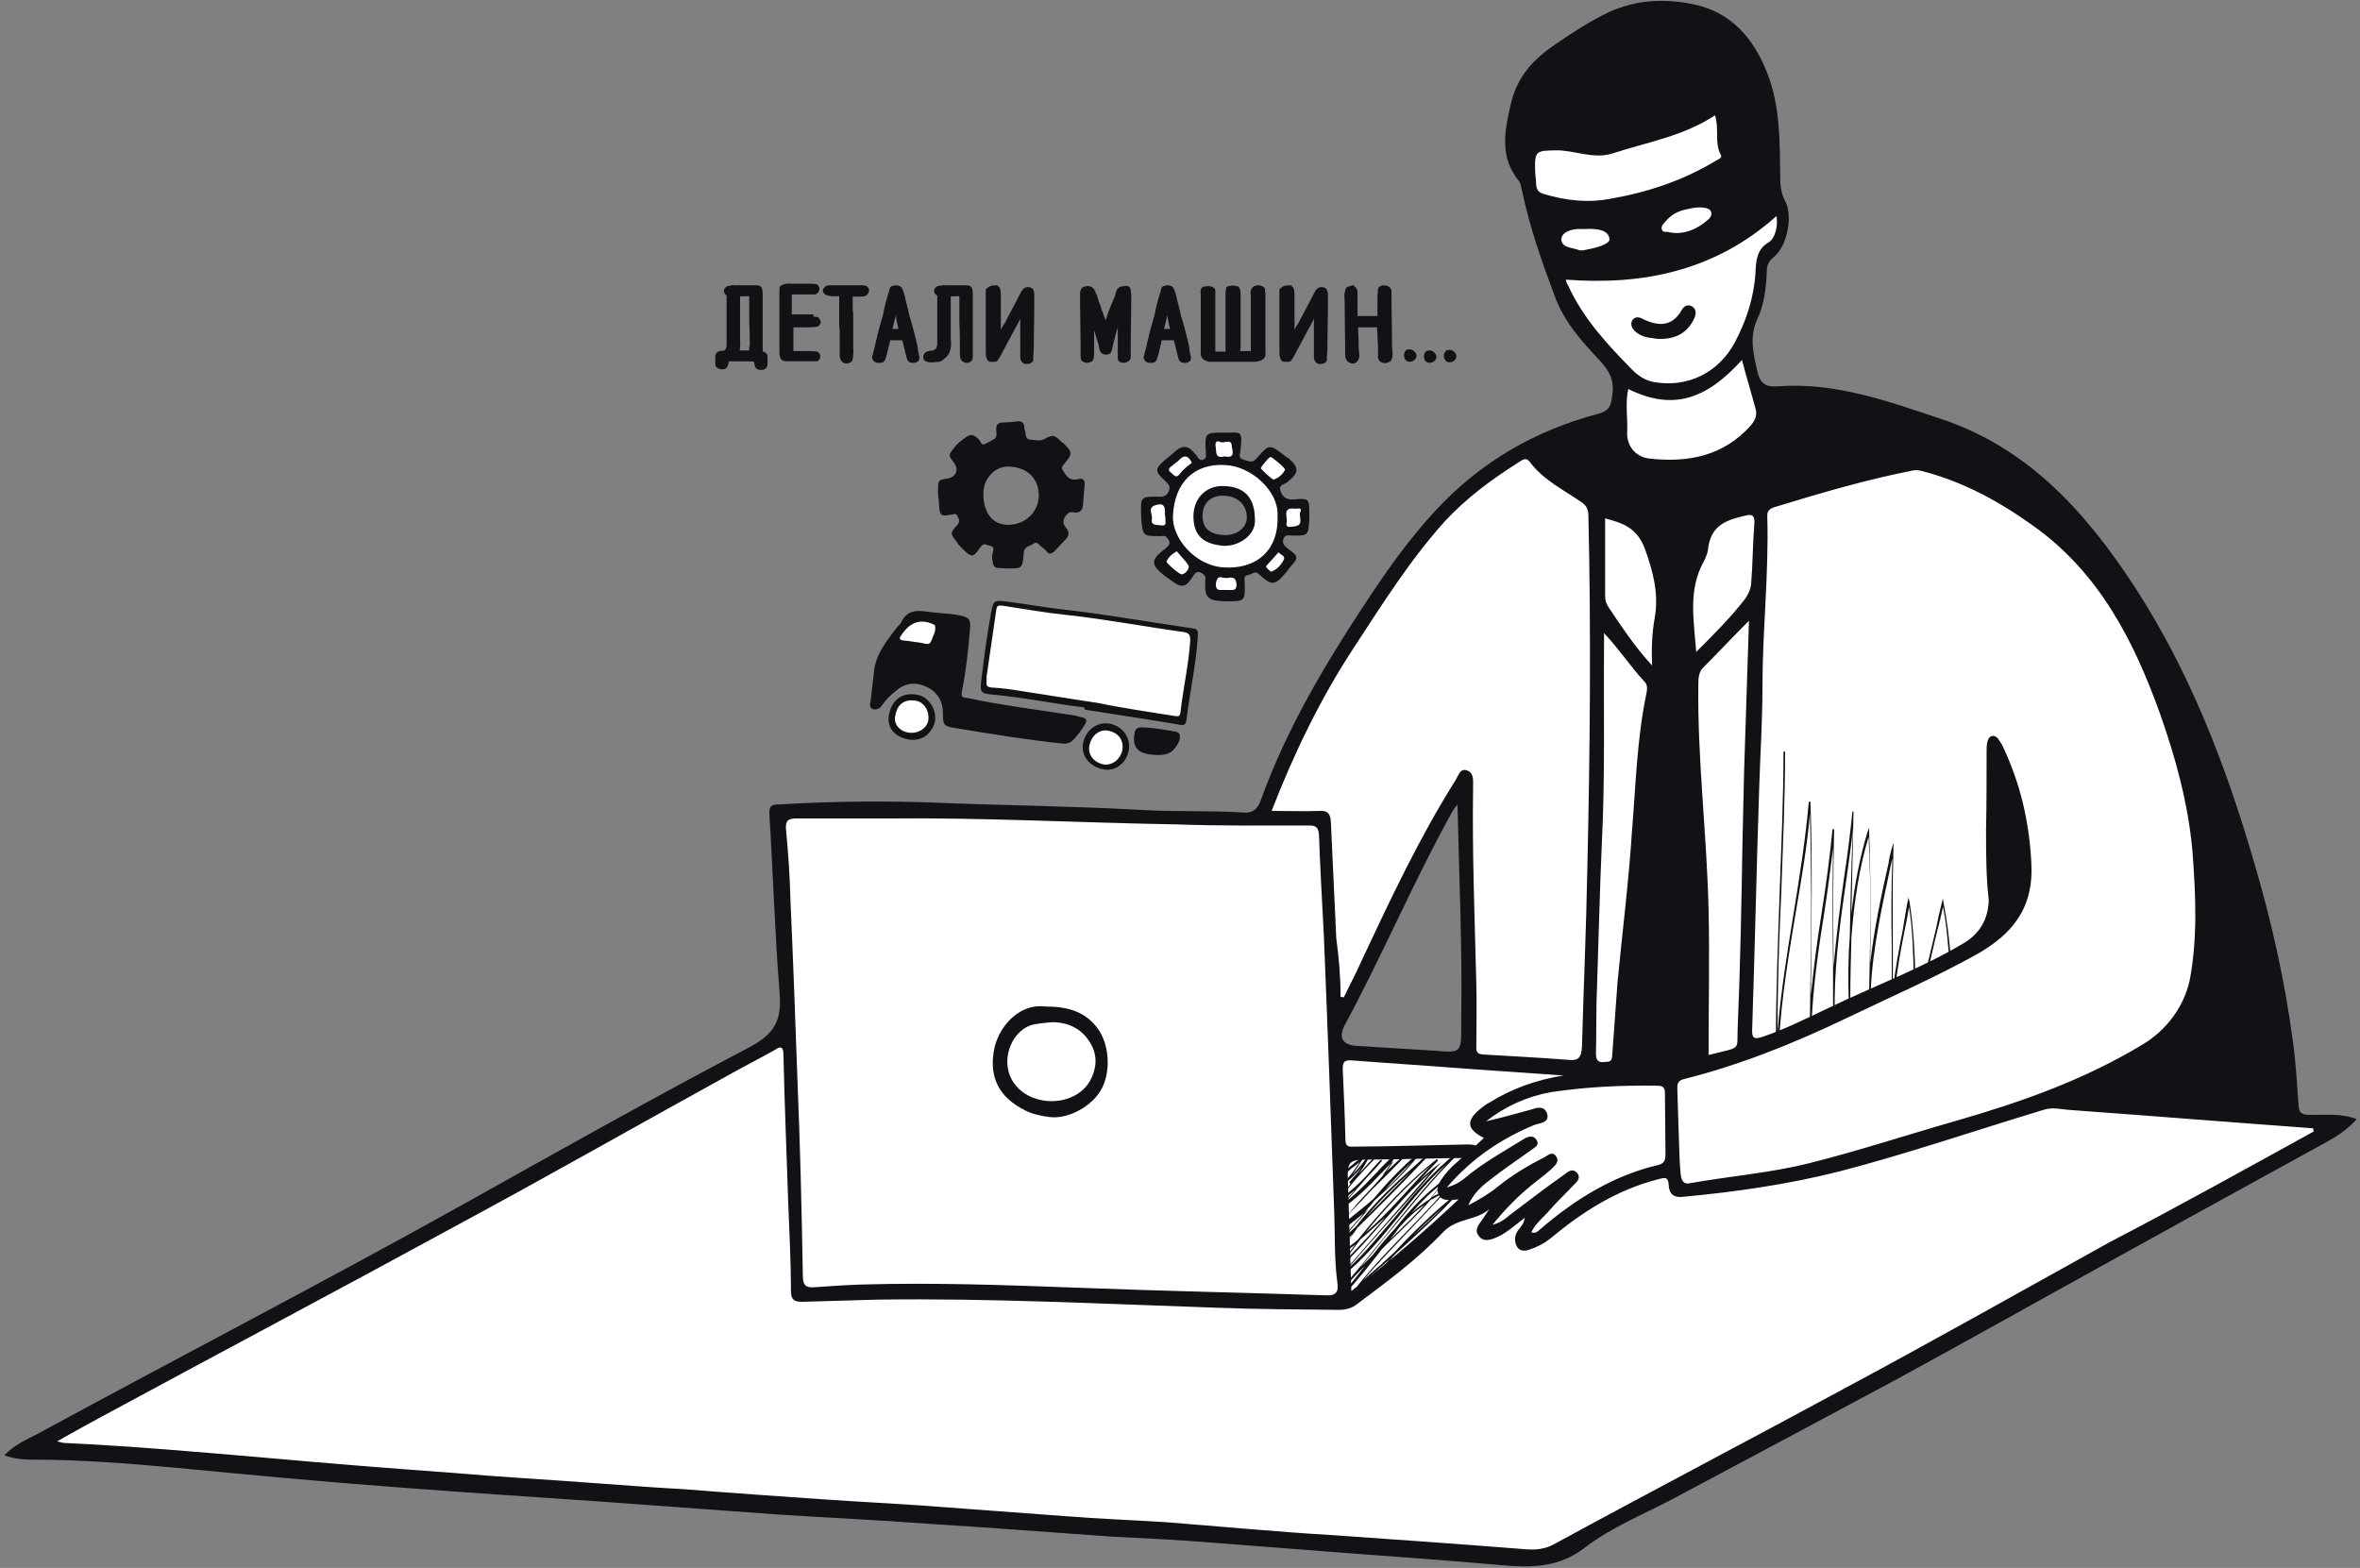 <svg height="291" viewBox="0 0 438 291" width="438" xmlns="http://www.w3.org/2000/svg"><rect x="0" y="0" width="438" height="291" fill="#808080" stroke="none"/><g fill="none"><g transform="translate(211 80)"><path d="m26.9 13.5-1.5-2.9 2.4-2.1 1.1-1.5-4.1-3.1-1.9 2.1-1.9.6-2.4-1-.1-4.4-1.7-.2h-2.9l.1 4.3-2 .9-1.1-1-2-1.3-1.3.9-2.9 2.4 2.4 2.3-.1 1.3-1 2-1.2.2-2.8.5-.2.8.5 3.9 2.2.4 1.8.2 1.1 2.6-1.3 1-1.8 1.6 1.9 2.1 2.4 1.7 1.9-2.4 1.2-.2 2.3 1.3-.1 3.4 1.9.8 3.6-.4.1-3 .4-1.7 2.9-.3 2.7 1.9 1.2-1 2-2.6-2.5-1.8.6-3.1 3.3-.5.9-.1.4-4.2zm-8.6 6.2c-.9.3-1.8.3-2.7.1-.6-.1-1.2-.2-1.8-.5-.1 0-.2-.1-.3-.1-.7-.1-1.1-.6-1.4-1.3-.1-.2-.2-.4-.2-.6-.1-.2-.1-.4-.2-.6-.7-2.6.9-5.3 3.7-5.3h.7c.4 0 .8 0 1.2.1.7.1 1.3.3 1.8.7.1.1.1.1.2.2.3 0 .5.1.7.4.7.8.9 1.7.9 2.7v.1c.1 1.8-.6 3.6-2.6 4.1z" fill="#fff"/><g fill="#111116"><path d="m16 .3c3.3.1 3.7-.8 3.2 3.5-.1.6-.4 1.3.6 1.5.8.2 1.5.8 2.4-.2 2.4-2.8 2.4-2.7 5.4-.4.2.2.3.3.5.3 2.1 1.9 2 2.7-.2 4.5-.5.4-1.6.5-1.3 1.4.3 1.1.9 1.9 2.5 1.8 2.9-.3 2.9-.1 2.9 2.8v.8c-.2 3.2-.2 3.1-3.2 3.1-.5 0-1.3-.3-1.6.6s.2 1.3.8 1.8c2 1.5 2.1 1.6.4 3.5-.2.3-.4.5-.6.8-2.2 2.6-2.7 2.7-5.1.5-.8-.8-1.3 0-2 .1-.8.1-.8.6-.7 1.2v.2c.1 3.5.1 3.5-3.5 3.5-3.4-.1-4-.6-3.8-4 .1-.8-.3-1-.8-1.3-.6-.3-1-.1-1.3.4-.3.4-.6.8-.8 1.1-.8 1.2-1.8 1.1-2.9.3-.6-.4-1.1-.8-1.7-1.2-2.7-2.1-2.7-3 .1-5.1.9-.7 1-1.2.3-2-.4-.5-.8-.3-1.3-.3-3.2 0-3.2 0-3.5-3.3 0-.1 0-.1 0-.2-.1-3.8-.3-3.9 3.5-3.8.8 0 1.3-.3 1.6-1 .4-.9 0-1.3-.6-1.9-2.1-1.9-2-2.3.1-4.1.7-.5 1.3-1.1 1.9-1.6 1.1-.9 2.2-.9 3.1.2.3.3.7.7.9 1.1.3.5.8.6 1.2.3.5-.3.3-.8.3-1.1-.2-3.8-.2-3.8 3.2-3.8zm10.1 15.3c.2-4.4-4.8-9.1-9.8-9.3-5.7-.3-9.3 3.3-9.6 9.3-.3 4.2 4.1 9.4 9.4 9.7 5.8.4 10.3-2.9 10-9.7zm-1.3-10.8c-.3 0-1.8 1.9-1.8 2.1s2.2 2.2 2.4 2.1c.9-.3 1.6-.9 2.1-1.8.2-.2-2.4-2.4-2.7-2.4zm-17.4 17.5c-.8.5-1.5 1-1.9 1.9-.1.3 2.4 2.4 2.8 2.4.9-.1 1.5-1.3 1.3-1.6-.6-1-1.5-1.8-2.2-2.7zm-2.2-6.9c.1-1.7-.4-2.1-1.9-1.6-1.3.5-.4 1.6-.5 2.4-.3 1.4.9 1.2 1.7 1.3 1.2.2.7-.8.8-1.3 0-.1-.1-.5-.1-.8zm24.1-1c-2.4-.3-1.3 1.6-1.5 2.5-.3 1.3.9.8 1.4.8 1.9-.2.8-1.8 1.1-2.6.5-1.1-.5-.6-1-.7zm-12.7 15.1h.6c.7 0 1.3.1 1.3-1-.1-.9-.3-1.4-1.3-1.3-.4.1-.8.1-1.3 0-.8-.3-1 .2-1.2.8-.3 2 1 1.4 1.9 1.5zm-.3-24.8c2.2.5 1.3-1.4 1.3-2-.1-1.4-1.4-.3-2.2-.7-.6-.3-.9.1-.8.8.2 1-.2 2.4 1.7 1.9zm-6.1 1.2c-.7-1.5-1.5-1.5-2.5-.4-.3.3-.8.6-1.1.9-.4.3-1.1.7-.3 1.3.5.3.9 1.3 1.7.2.6-.8 1.4-1.4 2.2-2zm16.1 16.6c-.7.8-1.3 1.4-1.9 2.1-.2.3-.6.4-.3.8.3.3.7.7.8.7 1-.3 1.8-1.2 2.3-2.1s-.6-1-.9-1.5z"/><path d="m16.1 10.2c4 .1 5.9 2.3 5.8 6.6 0 2.4-2.8 4.6-5.8 4.5-3.4-.3-5.7-1.6-5.6-5.7.1-3.3 2.5-5.5 5.6-5.4zm.1 1.8c-2.4-.1-4 1.3-4 3.6-.1 2.4 1.3 3.6 4 3.7 2.3.1 4.1-1.3 4.2-3.1.1-2.4-1.6-4.1-4.2-4.2z"/></g></g><path d="m174.1 90.9c0-1.8 0-1.8 1.8-2.1 1.6-.3 2.1-1.7 1.1-3s-1-1.3 0-2.6c.6-.8 1.3-1.4 2.2-2 1-.7 1.5-.6 2.4.3.4.3.5 1.3 1.2.9.6-.3 1.2-.6 1.7-.9s.5-1 .4-1.5c-.1-1.2.3-1.6 1.4-1.6.9 0 1.6-.1 2.5-.2.8-.1 1.3.3 1.3 1.1 0 .1 0 .3.1.5.3.7-.1 1.8 1.2 1.8.8.1 1.6.3 2.4-.1 1.6-.9 1.9-.8 3.2.5.1.1.1.1.3.2 1.8 1.8 1.8 2 .2 3.9-.5.5-.5.9-.1 1.4.7 1.2 1.4 1.8 2.8 1.4.7-.2 1.2.2 1.1 1-.1 1.3-.2 2.6-.3 3.8-.1 1-.5 1.5-1.6 1.4-.5-.1-1.1-.1-1.5.5-.7.8-.7 1.5-.1 2.3.8.9.6 1.6-.2 2.4-.7.7-1.3 1.4-2 2.1-.5.4-.9.5-1.3 0-.3-.4-.7-.7-1.1-1s-.7-1-1.4-.5-1.8.5-1.8 1.8v.2c-.3 2.6-.3 2.6-2.9 2.6-.7 0-1.3-.1-2-.1-.8-.1-.8-.8-.9-1.3-.1-.6-.1-1.2.1-1.7.1-.5.2-.9-.5-1.1-.7-.1-1.2-.7-1.8.2-1.4 2-1.6 2.2-3.7 0-.3-.3-.5-.5-.7-.9-1.3-1.6-1.3-1.7.1-3.2.5-.6.3-1.1 0-1.6-.3-.7-.7-.3-1.1-.3-.1 0-.1 0-.1 0-1.8.4-2.1.2-2.2-1.6 0-1.1-.3-2.1-.2-3zm8.4.7c0 3.6 1.7 5.8 4.6 5.8 3.2 0 5.7-2.4 5.7-5.5-.1-3.4-2.3-5.1-5.4-5.3-2.7-.2-4.9 2.2-4.9 5z" fill="#111116"/><g fill="#111116" transform="translate(133 52)"><path d="m1.2.9c.8-.3 1.7.4 1.7 1.2-.1.8-1.1 1.3-1.8.9s-.7-1.7 0-2.1m3.8.2c.8-.3 1.7.4 1.7 1.2-.1.8-1.1 1.3-1.8.9s-.7-1.7 0-2.1m3.8-.1c.8-.3 1.7.4 1.7 1.2-.1.8-1.1 1.3-1.8.9s-.7-1.7 0-2.1" transform="translate(127 12)"/><path d="m7.6 14.8c-2.5 0-4.4 0-5.7 0 .2.2.1.5-.1 1.1 0 .1-.2.2-.3.3-.2.1-.4.1-.6.1-.4-.1-.7-.2-.8-.4-.1-.1-.1-.3-.1-.7v-.4s0-.2 0-.6c0-.2.1-.4.2-.6.2-.2.8-.3 1.9-.3 1.4 0 2 0 1.9 0h3.6zm-6.3-1.3c.3-.2.5-.4.6-.6 0-.1.1-.3.2-.6 0 0 0-.2 0-.4s0-.5 0-.8c0-.5 0-.8 0-1 0 0 0-.1 0-.2 0-.9 0-1.3 0-1.3v-.9c0-.3 0-.5 0-.5v-1.9c0-.5 0-1.3 0-2.4 0-.7 0-1.1.1-1.3s.3-.3.6-.4.7 0 1 .2c.2.1.3.3.3.5v.4.4 1.6 1.6 1.7.8 1.9.7c.1 1.2 0 2.1-.3 2.7h-2.5zm5.1-.9c0-.7 0-1 0-1 0-.4 0-1.8-.1-4.1 0-2.1 0-3.8 0-4.8-2.1.1-3.5.1-4.2-.1-.2 0-.3-.1-.4-.3-.1-.1-.1-.3-.1-.4.1-.3.3-.5.6-.6.2 0 .7-.1 1.7-.1h2.5.8c.3 0 .6 0 .7.1.3.1.4.6.4 1.4 0 1.1 0 1.6 0 1.5v3.9 3.2.6.7.5c0 .4 0 .7-.1.9s-.3.3-.6.4c-.4 0-.8-.1-1-.3s-.3-.6-.3-1.2v-.3zm-1.2.8h1.9c1.1 0 1.7.1 1.9.3.1.1.2.3.2.6 0 .5 0 .7 0 .6v.4c0 .3 0 .5-.1.7s-.4.4-.8.4c-.2 0-.4 0-.6-.1s-.3-.2-.3-.3c-.2-.6-.3-.9-.1-1.1-1.4 0-2.1-.5-2.1-1.5zm12.5-6.4c.6 0 1 .1 1 .1.1.1.2.2.3.4s.1.4 0 .5c-.1.2-.2.3-.4.4.1 0-.3 0-1.3.1-.3 0-.7 0-1.2 0s-.9 0-1.2 0c0 0-.1 0-.4 0s-.4 0-.5 0v4.9h3c1 0 1.5.1 1.6.1.1.1.2.2.3.3.1.2.1.3.1.4-.1.3-.2.6-.5.6 0 0-.3 0-1.1 0s-1.8 0-3.2 0c-1.1 0-1.7 0-1.8-.1-.3-.1-.5-.6-.5-1.3 0-.2 0-.5 0-.9s0-.7 0-.8v-9.6c0-.5 0-.7.1-.8.3-.3 1-.5 2-.4h3.3c.7 0 1.1.1 1.2.1.1.1.2.2.3.4s0 .4-.1.6-.3.4-.6.4c-.1 0-.2 0-.4 0s-.4 0-.6 0c-.4 0-.9 0-1.7 0-.7 0-1.3 0-1.7 0v2.1 2.1h4zm0 0c.6 0 1 .1 1 .1.1.1.2.2.3.4s.1.4 0 .5c-.1.2-.2.3-.4.4.1 0-.3 0-1.3.1-.3 0-.7 0-1.2 0s-.9 0-1.2 0c0 0-.1 0-.4 0s-.4 0-.5 0v4.9h3c1 0 1.5.1 1.6.1.1.1.2.2.3.3.1.2.1.3.1.4-.1.3-.2.6-.5.6 0 0-.3 0-1.1 0s-1.8 0-3.2 0c-1.1 0-1.7 0-1.8-.1-.3-.1-.5-.6-.5-1.3 0-.2 0-.5 0-.9s0-.7 0-.8v-9.6c0-.5 0-.7.1-.8.3-.3 1-.5 2-.4h3.3c.7 0 1.1.1 1.2.1.1.1.2.2.3.4s0 .4-.1.6-.3.4-.6.4c-.1 0-.2 0-.4 0s-.4 0-.6 0c-.4 0-.9 0-1.7 0-.7 0-1.3 0-1.7 0v2.1 2.1h4zm3.5-4.3c-.7-.1-1.1-.3-1.2-.6-.1-.2 0-.4.2-.6.1-.2.3-.2.6-.3h.4.5 4.6.8c.3 0 .6.1.7.2.2.2.3.4.2.7s-.3.5-.5.6-.6.1-1.2.1c-.9 0-1.3 0-1.3 0v.4 1.9.3.2c.1.3.1.7.1 1v.3.8.7 2 2c0 .3.1.7 0 1.3 0 .7-.1 1-.2 1.2 0 .1-.2.1-.3.2-.2.1-.3.1-.5.1-.6 0-.9-.4-1-1.1 0-.2 0-.5 0-.9s0-.7 0-.9c0-.3 0-1 0-1.9 0-.8 0-1.4-.1-1.9 0-.1 0-.3 0-.6 0-.2 0-.4 0-.6s0-.5 0-.9 0-.7 0-.9c0-.1 0-.2 0-.4s0-.3 0-.4c0-.2 0-.6 0-1s0-.8 0-1c-1.1 0-1.7.1-1.8 0zm0 0c-.7-.1-1.1-.3-1.2-.6-.1-.2 0-.4.2-.6.1-.2.3-.2.6-.3h.4.5 4.6.8c.3 0 .6.1.7.2.2.2.3.4.2.7s-.3.5-.5.6-.6.1-1.2.1c-.9 0-1.3 0-1.3 0v.4 1.9.3.2c.1.3.1.7.1 1v.3.8.7 2 2c0 .3.1.7 0 1.3 0 .7-.1 1-.2 1.2 0 .1-.2.1-.3.2-.2.1-.3.1-.5.1-.6 0-.9-.4-1-1.1 0-.2 0-.5 0-.9s0-.7 0-.9c0-.3 0-1 0-1.9 0-.8 0-1.4-.1-1.9 0-.1 0-.3 0-.6 0-.2 0-.4 0-.6s0-.5 0-.9 0-.7 0-.9c0-.1 0-.2 0-.4s0-.3 0-.4c0-.2 0-.6 0-1s0-.8 0-1c-1.1 0-1.7.1-1.8 0zm16.1 11.1c.1.5.1.8 0 1-.2.2-.5.3-.8.3-.4 0-.7-.1-.8-.3-.1-.1-.2-.5-.4-1.3-.4-1.7-.6-2.5-.7-2.6-.3 0-.7 0-1.3 0s-1 0-1.3 0c0 .1-.1.2-.1.5 0 .2-.1.4-.1.5s-.2.6-.4 1.6c-.2.7-.3 1.2-.5 1.4-.1.1-.3.2-.7.2-.3 0-.5 0-.8-.2-.2-.2-.3-.4-.3-.6.1-.3.2-.7.3-1.2.2-.6.3-1 .3-1.2.2-.9.6-2.6 1.4-5.3.1-.6.3-1.4.5-2.3.4-1.4.6-2.1.6-2 0-.1.1-.3.2-.8 0-.1.3-.2.7-.3.5 0 .8.1.9.2.2.1.3.5.5 1 .2.7.3 1.1.3 1.2l.6 2.4c.1.4.1.7.2.9.2.5.4 1.4.7 2.4.3 1.1.5 2 .6 2.4.1.3.1.6.2 1 0 .5.1.9.2 1.1zm0 0c.1.5.1.8 0 1-.2.2-.5.3-.8.3-.4 0-.7-.1-.8-.3-.1-.1-.2-.5-.4-1.3-.4-1.7-.6-2.5-.7-2.6-.3 0-.7 0-1.3 0s-1 0-1.3 0c0 .1-.1.2-.1.5 0 .2-.1.4-.1.5s-.2.6-.4 1.6c-.2.7-.3 1.2-.5 1.4-.1.1-.3.2-.7.2-.3 0-.5 0-.8-.2-.2-.2-.3-.4-.3-.6.1-.3.2-.7.3-1.2.2-.6.3-1 .3-1.2.2-.9.6-2.6 1.4-5.3.1-.6.3-1.4.5-2.3.4-1.4.6-2.1.6-2 0-.1.1-.3.2-.8 0-.1.3-.2.7-.3.5 0 .8.1.9.2.2.1.3.5.5 1 .2.7.3 1.1.3 1.2l.6 2.4c.1.4.1.7.2.9.2.5.4 1.4.7 2.4.3 1.1.5 2 .6 2.4.1.3.1.6.2 1 0 .5.1.9.2 1.1zm-3.2-4.4c-.4-1.5-.5-2.3-.5-2.3s0-.2-.1-.6c0-.3-.1-.4-.1-.5-.2.2-.4.3-.4.4 0 .2-.1.5-.2.9-.2.7-.3 1.4-.5 2h1.8zm0 0c-.4-1.5-.5-2.3-.5-2.3s0-.2-.1-.6c0-.3-.1-.4-.1-.5-.2.2-.4.3-.4.4 0 .2-.1.5-.2.9-.2.7-.3 1.4-.5 2h1.8zm6 5.6c-.5 0-.9 0-1.2-.2-.2-.1-.3-.2-.3-.5 0-.2 0-.3.1-.4.1-.4.7-.6 1.6-.6.3-.2.6-.4.7-.6 0-.1.1-.3.2-.6 0 0 0-.2 0-.4s0-.5 0-.8c0-.5 0-.8 0-1 0 0 0-.1 0-.2s0-.2 0-.2v-1.8c0-.3 0-.5 0-.5v-1.9c0-.5 0-1.3 0-2.4 0-.7 0-1.1.1-1.3s.3-.3.6-.4c.4-.1.7 0 1 .2.2.1.3.3.3.5v.4.4 1.6 1.6 1.7 1.7.7.7c.2 1.7-.1 2.8-.7 3.3 0 0 0 .1-.1.1-.1.1-.1.1-.2.2-.4.4-.8.6-1 .6-.3 0-.7.1-1.1.1zm5.6-.2c-.2-.2-.3-.6-.3-1.2 0-.9 0-1.3 0-1.3 0-1.1 0-2.7-.1-4.8 0-2.1 0-3.8 0-4.8-2.1.1-3.5.1-4.2-.1-.2 0-.3-.1-.4-.3-.1-.1-.1-.3-.1-.4.1-.3.3-.5.6-.6.2 0 .7-.1 1.7-.1h2.5.8c.3 0 .6 0 .7.1.3.1.4.6.4 1.4 0 1.1 0 1.6 0 1.5v3.9 3.9.6.8.4c0 .4 0 .7-.1.9s-.3.3-.6.4c-.4 0-.7-.1-.9-.3zm5.9-13.6c.3 0 .5.1.7.3.1.1.2.6.2 1.4v1 .1.3.3.6.6.3.3 1.5.8.8.7c.1-.2.2-.5.5-.9.1-.3.3-.5.4-.8 0 0 .1-.1.1-.1 0-.1.1-.1.1-.1.3-.6.7-1.4 1.3-2.5s1-1.9 1.3-2.5c.4-.7.6-1.2.7-1.3.4-.5.9-.6 1.5-.3.1.1.2.3.3.7v3c0 2.5-.1 4.9-.1 7.4-.1 1.5-.1 2.2-.1 2.1-.1.1-.2.2-.4.3-.1 0-.2.1-.3.1s-.2 0-.3 0-.2 0-.2 0c-.2-.1-.3-.1-.4-.2 0 0-.1-.1-.2-.3 0-.1-.1-.3-.1-.6v-1.4c0-.1 0-.3 0-.5s0-.4 0-.5v-.8c0-.1 0-.2 0-.3s0-.2 0-.3c0-.8 0-1.3 0-1.6 0-.1 0-.3 0-.7 0-.3 0-.5 0-.6 0 0 0-.2 0-.6 0-.3 0-.5 0-.6v-.1c-.2.3-.4.7-.7 1.3s-.5 1-.7 1.3c-.4.8-1.2 2.2-2.3 4.3-.5 1-.9 1.6-1 1.7-.1 0-.1.1-.2.1s-.2 0-.3 0c-.2 0-.3 0-.4 0s-.1 0-.2 0-.1 0-.2-.1c-.2-.1-.4-.6-.4-1.3 0-.2 0-.4 0-.9 0-.3 0-.6 0-.7 0-.3 0-.7 0-1.3s0-1 0-1.3c0-.1 0-.3 0-.6s0-.6 0-.9c0-.1 0-.4 0-.6 0-.3 0-.5 0-.6v-3.4c0-.1 0-.4 0-.7s0-.5 0-.7c.5-.4.8-.6 1.4-.6zm24.9.3c.1.1.1.5.2 1.1v1.6c0 2.6-.1 5.2-.1 7.8v1.9c.1.6-.1.9-.6 1.1-.1 0-.3.1-.4.1-.5 0-.9-.2-.9-.6 0-.1 0-.3 0-.5 0-.3 0-.5 0-.6 0-.8 0-1.9 0-3.3v-.9c0-.1 0-.2 0-.4s0-.3 0-.4c0 0 0-.1 0-.2s0-.2 0-.2v-.6c0 .1-.1.3-.2.6-.1.1-.1.3-.2.5s-.1.4-.2.5c0 0-.2.8-.7 2.6 0 .1-.1.5-.3 1.3-.1.3-.1.5-.3.5-.2.2-.5.2-.9.1-.3-.1-.5-.3-.6-.7 0-.1-.1-.3-.1-.5s-.1-.4-.1-.5c-.1-.2-.2-.7-.5-1.6-.2-.7-.4-1.2-.5-1.6 0-.1-.1-.2-.1-.4-.1-.2-.1-.3-.1-.4-.1-.2-.1-.4-.1-.4v.1.8.8 1.1 1.8 1.4c0 .8-.1 1.3-.2 1.4s-.4.2-.8.3c0 0-.1 0-.2 0-.3-.1-.6-.2-.7-.4-.1-.1-.1-.5-.1-1 0-.2 0-.6 0-1 0-.5 0-.8 0-1 0-2.5-.1-4.9-.1-7.4v-1.7c0-.5.1-.8.3-1 .1-.1.3-.2.5-.2.4-.1.7-.1 1 .1.1.1.3.2.4.4s.2.4.3.7c0 0 0 .1.1.2s.1.2.1.3c.1.3.2.7.4 1.2.1.2.1.4.2.5 0 .1.1.2.1.4.1.2.1.3.1.4 0 0 0 .1.1.2 0 .1.1.2.1.2 0 .1 0 .1.1.3 0 .1.1.2.1.3.3.7.5 1.3.6 1.7.1-.1.1-.2.2-.4s.1-.3.1-.4v-.1c0-.1 0-.1 0-.1.1-.1.1-.3.2-.6s.2-.5.2-.6c.7-1.8 1.1-2.7 1.1-2.7.1-.1.2-.4.3-.9.1-.4.2-.7.4-.8.1-.2.3-.3.7-.3.5-.2.9-.1 1.1.1zm0 0c.1.1.1.5.2 1.1v1.6c0 2.6-.1 5.2-.1 7.8v1.9c.1.6-.1.9-.6 1.1-.1 0-.3.1-.4.1-.5 0-.9-.2-.9-.6 0-.1 0-.3 0-.5 0-.3 0-.5 0-.6 0-.8 0-1.9 0-3.3v-.9c0-.1 0-.2 0-.4s0-.3 0-.4c0 0 0-.1 0-.2s0-.2 0-.2v-.6c0 .1-.1.3-.2.6-.1.1-.1.3-.2.5s-.1.4-.2.5c0 0-.2.8-.7 2.6 0 .1-.1.5-.3 1.3-.1.3-.1.5-.3.5-.2.2-.5.2-.9.1-.3-.1-.5-.3-.6-.7 0-.1-.1-.3-.1-.5s-.1-.4-.1-.5c-.1-.2-.2-.7-.5-1.6-.2-.7-.4-1.2-.5-1.6 0-.1-.1-.2-.1-.4-.1-.2-.1-.3-.1-.4-.1-.2-.1-.4-.1-.4v.1.8.8 1.1 1.8 1.4c0 .8-.1 1.3-.2 1.4s-.4.2-.8.3c0 0-.1 0-.2 0-.3-.1-.6-.2-.7-.4-.1-.1-.1-.5-.1-1 0-.2 0-.6 0-1 0-.5 0-.8 0-1 0-2.5-.1-4.9-.1-7.4v-1.7c0-.5.1-.8.3-1 .1-.1.3-.2.5-.2.4-.1.7-.1 1 .1.1.1.3.2.4.4s.2.4.3.7c0 0 0 .1.1.2s.1.2.1.3c.1.3.2.7.4 1.2.1.2.1.4.2.5 0 .1.1.2.1.4.1.2.1.3.1.4 0 0 0 .1.1.2 0 .1.1.2.1.2 0 .1 0 .1.1.3 0 .1.1.2.1.3.3.7.5 1.3.6 1.7.1-.1.1-.2.2-.4s.1-.3.1-.4v-.1c0-.1 0-.1 0-.1.1-.1.1-.3.2-.6s.2-.5.2-.6c.7-1.8 1.1-2.7 1.1-2.7.1-.1.2-.4.3-.9.1-.4.2-.7.4-.8.1-.2.3-.3.7-.3.5-.2.9-.1 1.1.1zm11.2 12.3c.1.5.1.8 0 1-.2.2-.5.3-.8.3-.4 0-.7-.1-.8-.3-.1-.1-.2-.5-.4-1.3-.4-1.7-.6-2.5-.7-2.6-.3 0-.7 0-1.3 0s-1 0-1.3 0c0 .1-.1.2-.1.5 0 .2-.1.4-.1.5s-.2.6-.4 1.6c-.2.7-.3 1.2-.5 1.4-.1.1-.3.2-.7.2-.3 0-.5 0-.8-.2-.2-.2-.3-.4-.3-.6.1-.3.2-.7.3-1.2.2-.6.3-1 .3-1.2.2-.9.6-2.6 1.4-5.3.1-.6.3-1.4.5-2.3.4-1.4.6-2.1.6-2 0-.1.1-.3.2-.8 0-.1.3-.2.7-.3.5 0 .8.1.9.2.2.1.3.5.5 1 .2.7.3 1.1.3 1.2l.6 2.4c.1.4.1.7.2.9.2.5.4 1.4.7 2.4.3 1.1.5 2 .6 2.4.1.3.1.6.2 1 0 .5.1.9.2 1.1zm0 0c.1.5.1.8 0 1-.2.2-.5.3-.8.3-.4 0-.7-.1-.8-.3-.1-.1-.2-.5-.4-1.3-.4-1.7-.6-2.5-.7-2.6-.3 0-.7 0-1.3 0s-1 0-1.3 0c0 .1-.1.2-.1.5 0 .2-.1.4-.1.5s-.2.6-.4 1.6c-.2.7-.3 1.2-.5 1.4-.1.1-.3.2-.7.2-.3 0-.5 0-.8-.2-.2-.2-.3-.4-.3-.6.1-.3.2-.7.3-1.2.2-.6.3-1 .3-1.2.2-.9.6-2.6 1.4-5.3.1-.6.3-1.4.5-2.3.4-1.4.6-2.1.6-2 0-.1.1-.3.2-.8 0-.1.3-.2.7-.3.5 0 .8.1.9.2.2.1.3.5.5 1 .2.7.3 1.1.3 1.2l.6 2.4c.1.4.1.7.2.9.2.5.4 1.4.7 2.4.3 1.1.5 2 .6 2.4.1.3.1.6.2 1 0 .5.1.9.2 1.1zm-3.2-4.4c-.4-1.5-.5-2.3-.5-2.3s0-.2-.1-.6c0-.3-.1-.4-.1-.5-.2.2-.4.3-.4.4 0 .2-.1.5-.2.9-.2.7-.3 1.4-.5 2h1.8zm0 0c-.4-1.5-.5-2.3-.5-2.3s0-.2-.1-.6c0-.3-.1-.4-.1-.5-.2.2-.4.3-.4.4 0 .2-.1.5-.2.9-.2.7-.3 1.4-.5 2h1.8zm10.2-7.1c.1-.5.1-.8.1-.8.1-.1.3-.2.6-.2.3-.1.5-.1.8 0s.5.1.5.1c.2.2.3.6.3 1.2v.9 9.2s0 .1-.1.3c0 .2 0 .3.1.4h2.4c0-6.1 0-9.6 0-10.6-.1-.4-.1-.7.1-1.1.2-.2.3-.4.5-.4.2-.1.4-.1.6-.1.5.1.8.2.9.4 0 0 0 .3.1.8v10.7c.1.7 0 1.2-.4 1.4-.3.2-.8.4-1.6.4-.3 0-.8 0-1.4 0-.1 0-.2 0-.4 0h-5.9c-.4 0-.7 0-.8-.1-.8-.2-1.1-.8-1-1.6v-10.7c-.1-.4 0-.7.1-.9.1-.1.3-.2.6-.2.2 0 .5-.1.9 0s.6.3.6.5v.3.4 1.3 9.6h1.1 1.3zm11.4-1.1c.3 0 .5.1.7.3.1.1.2.6.2 1.4v1 .1.3.3.6.6.3.3 1.5.8.8.7c.1-.2.2-.5.5-.9.1-.3.3-.5.4-.8 0 0 .1-.1.1-.1 0-.1.1-.1.1-.1.3-.6.7-1.4 1.3-2.5s1-1.9 1.3-2.5c.4-.7.6-1.2.7-1.3.4-.5.9-.6 1.5-.3.1.1.2.3.3.7v3c0 2.5-.1 4.9-.1 7.4-.1 1.5-.1 2.2-.1 2.1-.1.1-.2.2-.4.3-.1 0-.2.1-.3.1s-.2 0-.3 0-.2 0-.2 0c-.2-.1-.3-.1-.4-.2 0 0-.1-.1-.2-.3 0-.1-.1-.3-.1-.6v-1.4c0-.1 0-.3 0-.5s0-.4 0-.5v-.8c0-.1 0-.2 0-.3s0-.2 0-.3c0-.8 0-1.3 0-1.6 0-.1 0-.3 0-.7 0-.3 0-.5 0-.6 0 0 0-.2 0-.6 0-.3 0-.5 0-.6v-.1c-.2.3-.4.7-.7 1.3s-.5 1-.7 1.3c-.4.8-1.2 2.2-2.3 4.3-.5 1-.9 1.6-1 1.7-.1 0-.1.1-.2.1s-.2 0-.3 0c-.2 0-.3 0-.4 0s-.1 0-.2 0-.1 0-.2-.1c-.2-.1-.4-.6-.4-1.3 0-.2 0-.4 0-.9 0-.3 0-.6 0-.7 0-.3 0-.7 0-1.3s0-1 0-1.3c0-.1 0-.3 0-.6s0-.6 0-.9c0-.1 0-.4 0-.6 0-.3 0-.5 0-.6v-3.4c0-.1 0-.4 0-.7s0-.5 0-.7c.4-.4.7-.6 1.4-.6zm12 0s.1.1.3.3.3.4.3.7v.7.7 3.3h2.1 2.1c0-.5 0-1.1 0-2s0-1.6 0-2l.1-1.3c.1-.2.3-.3.7-.4.3 0 .6 0 .9.2.2.1.3.3.4.5v1 1c.1 4.8.1 7.6.1 8.6.2 1.1.1 1.8-.1 2.2-.1.2-.3.3-.7.4s-.7 0-1-.2c-.2-.2-.4-.5-.3-.8v-1.4c0-.4 0-1.1-.1-2.1 0-1-.1-1.7-.1-2.1.1 0-.4 0-1.4 0-.1 0-.5 0-1.3 0-.6 0-1 0-1.3 0 0 .5 0 1.3.1 2.5 0 1.1 0 1.9.1 2.5s0 1.1-.3 1.4c-.3.4-.8.4-1.3.1-.3-.2-.5-.6-.5-1.2 0-.1 0-.4 0-.8 0-.3 0-.5 0-.7 0-3.1-.1-6-.1-8.7 0-.4-.1-.8 0-1.2.1-.5.2-.8.3-.9.1 0 .2-.1.3-.1.2 0 .3-.1.3-.1.2-.1.4-.1.4-.1z" stroke="#111116" stroke-width=".5"/></g><path d="m423.5 206.4-5.5-29.3-10.7-41.3-15-26.1-18.1-19.1-18.6-8-15.4-6.7-13.2-2-3.2-10.1 2.1-6.9 1-7.5 1.4-3.7 2.3-1.7.2-4.5-1.6-8.2-1.2-16.3-5.5-6.7-7.5-2.8-12.8.5-18.1 11.4-.8 10.4 1.6 9.9 4.4 15.1 6.5 10.4 5.1 6.2-.6 8.6-14.6 4.3-10.2 6.5-10.7 9.9-12.6 18.6-9.1 15.1-8.9 19.6-75.4-1.3-14.6.5 2.6 36.4-1.2 4.5-139.5 76.1 40.4 4 78.3 5.4 52.7 4 51.1 3.5 58.2 3.9 13.7-7.3 47.5-25.8 69.6-37.5 16-9zm-150.5-24.5c-.3 1.7-.2 3.5-.2 5.3 0 .6-.2 1-.6 1.2.1.5.1 1 .2 1.5.1 1.7.3 4-1.1 5.3-.8.8-1.8.9-2.6.8-2.4 1.3-7.9-.3-10.1-.8-3.9.6-11.2 1.6-10.3-2.7.1-.5.3-.8.5-1.3.1-4.1 2.7-8.2 5.4-11.3.7-1.2 1.3-2.4 2.2-3.7.1-.2.3-.3.4-.5s.1-.4.2-.6c1.2-3.5 2.4-7 4.3-10.1 0-.3.1-.7.2-.9.6-1.1 1.1-2.4 1.8-3.5.7-1.6 1.3-3.3 2.1-4.9 1-2 2.2-4 3.2-5.9 0-.1.1-.1.1-.2s.1-.3.1-.4c.6-1.7 3.1-1.5 3.1.5v.8c.1.2.1.4.2.7.1 3.2.1 6.4.1 9.7 0 1.5 0 3.1-.1 4.6.6 4.2.5 8.6.1 12.8.8.5.9 1.5.6 2.3.2.2.3.7.2 1.3z" fill="#fff"/><g fill="#111116"><path d="m437.4 207.7c-1.8 2-3.7 3.2-5.7 4.3-13.5 7.4-26.9 14.8-40.3 22.2-13.2 7.3-26.4 14.7-39.6 21.9-13.6 7.3-27.1 14.5-40.8 21.8-5.6 3-11.7 5.4-16.7 9.2-6.1 4.8-12.4 3.6-18.9 3.1-8.2-.7-16.4-1.3-24.6-1.9-8.6-.7-17.2-1.3-25.8-2-6.1-.5-12.2-.8-18.4-1.1-11.4-.8-22.9-1.7-34.3-2.4-9.2-.7-18.4-1.1-27.6-1.7-10.9-.8-21.8-1.6-32.9-2.4-12.8-.9-25.6-1.7-38.4-2.7-13.6-1-27.2-2.3-40.8-3.6-8.8-.8-17.5-1.5-26.4-1.5-1.7 0-3.4-.1-5.4-.8 1.9-2 4.1-2.9 6.2-4 26.3-14.3 52.8-28 79-42.6 17.7-9.9 35.3-19.8 53.2-29.2 4.4-2.4 5.9-4.7 5.5-9.9-.9-11-1.2-22-1.9-33.1-.1-1.7.3-2 1.8-2 9.9-.6 19.9-.7 29.9-.3 12.3.5 24.7.6 37 1.3 6.5.4 12.9.1 19.4.5 1.6.1 2.5-.6 3.1-2.3 4.7-13 11.6-24.7 19.1-36.1 4-6.1 8.2-12.1 13.1-17.4 8.4-9.2 18.7-15.1 30.4-18.2 1.9-.5 2.4-1.3 2.6-3.3.5-3-.6-4.8-2.4-6.7-3.3-3.5-6.5-7.1-8.2-11.7-2.4-6.4-4.7-12.9-6.1-19.6-.2-.7-.2-1.4-.6-1.9-3.6-4.4-2.7-9.2-1.5-14.3 1.2-5.2 4.3-8.4 8.3-11.1 3.2-2.2 6.3-4.2 9.8-5.9 5.2-2.4 10.5-2.6 15.8-1.5 6.8 1.4 11.1 6.1 13.7 12.8 2.4 6.1 2.3 12.6 2.4 19.1 0 1.6.1 3.1.9 4.6 1.5 2.8.4 8.4-2.1 10.4-1 .8-1.3 1.6-1.3 2.7-.1 3-.5 6.1-1.7 8.7-1.6 3.4-.8 6.4-.1 9.6.5 2.4 1.5 3.2 3.9 3 10.5-.8 20.2 2.7 30.1 6 16.1 5.3 26.9 17.1 36.2 31.4 10.1 15.6 16.8 32.9 22 50.8 3.2 10.8 5.7 21.8 7.2 33.1.6 4 .8 8.2 1.1 12.2.1 1.2.4 1.5 1.5 1.7 3.2.1 6.1-.4 9.3.8zm-8 2.3c0-.2-.1-.4-.1-.6-15.1-1.1-30-2.3-45.1-3.4-1.7-.1-3.3-.6-5 0-12.6 3.8-25.1 8.1-37.8 11.4-9.5 2.4-19.2 3.8-28.9 4.7-1.6.2-2.7-.2-2.8-2.2-.1-1.7-.9-1.3-2.1-1-7.4 1.9-13.8 5.9-19.8 10.9-1.1.9-2.4 1.6-3.9 2.1-.8.3-1.9.4-2.4-.6s-.4-2 .2-2.9c.5-.7 1.1-1.2 1.3-2.4-2.1 1.6-3.8 3.2-5.9 3.9-.9.3-2 .5-2.7-.6-.8-1 0-2 .6-2.8.5-.7.9-1.4 1.4-2.1-2.5 2.2-5.9 1.6-8.5 4.2-4.8 5.1-10.4 9.2-16 13.4-1 .8-2.2 1.1-3.4 1.1-7.5-.1-15.2-.1-22.7-.4-21-.7-42-1.8-63-1.5-4.6.1-9.2.3-13.8.4-1.2 0-2.2-.1-2.2-1.9 0-5.4-.3-10.8-.5-16.2-.3-9.2-.7-18.6-.9-27.8 0-1.4-.5-1.6-1.5-.9-3 1.7-6 3.2-9 4.9-16.7 9.2-33.2 18.6-49.9 27.6-22 12-44.1 23.7-66.1 35.6-2.6 1.4-5.3 2.9-8.3 4.6.8.2 1.1.3 1.4.3 12.6.6 25.2 1.7 37.9 2.8 11.2 1 22.3 1.9 33.5 2.7 9.1.8 18.4 1.3 27.6 2 5.4.4 10.8.8 16.2 1.1 8.7.7 17.4 1.3 26.1 1.9 5.8.4 11.8.7 17.6 1.1 9 .7 18 1.3 27 2 6.1.5 12.2.7 18.4 1.1 10.3.8 20.6 1.8 30.9 2.4 11.4.8 22.9 1.6 34.3 2.5 2.3.2 4.5.5 6.9-.8 17.8-9.7 35.8-19.1 53.7-28.8 16.6-8.9 33.1-18.2 49.5-27.3 12.5-6.5 25.1-13.5 37.8-20.5zm-60.8-56.1c.1-4.9.1-9.8.1-14.7 0-1 .1-2.4 1-2.6s1.4.9 1.9 1.7c3.3 6.9 5 14 5.4 21.8.5 8.5-3.6 13.3-10.1 17-7.9 4.4-16.2 8-24.3 11.9-9.8 4.7-19.8 8.7-30.2 11.3-1.1.3-1.1 1-1.1 1.9.1 3.1.2 6.3.3 9.4.1 2.1.1 4.1.3 6.1.1 1 .3 2.2 1.7 1.9 7.3-1.3 14.9-1.9 22.1-3.7 9.2-2.3 18.3-5.3 27.4-7.9 12.1-3.5 23.8-7.6 34.8-14.3 4.2-2.6 7.4-6.8 8.5-11.8 1.5-7.9 1.1-16 .5-24-.8-8.8-3.1-17.2-6-25.4-4.9-13.7-11.3-26-23.1-34.6-6.5-4.7-13.2-8.4-20.8-10.4-.7-.2-1.2-.3-1.9-.2-8.7 1.7-17.2 4.2-25.7 6.8-.9.3-1.5.6-1.4 1.9.3 10.5-.9 21-.9 31.5 0 6.2-.4 12.4-.6 18.6-.5 14.9-.8 29.8-1.3 44.7-.1 1.8.2 2.2 2 1.6 4.1-1.4 8.1-3.4 12.1-5.3 8.3-4 16.9-7.2 24.9-11.9 3.1-1.8 4.8-4.4 4.9-8.2-.5-4.3-.5-8.7-.5-13.1zm-204.1-2c-5.6 0-11.1 0-16.8 0-1.6 0-2 .6-1.8 2.3.4 4.2.7 8.6.8 12.8.5 11.1.9 22.2 1.3 33.4.5 12.1.8 24.3 1 36.4 0 1.8.6 2.2 2.1 2.1 2.9-.2 5.8-.4 8.7-.5 13.5-.4 27 .1 40.5.6 15.3.6 30.5.9 45.8 1.4 1.8.1 2.4-.6 2.1-2.4-.6-4.5-.4-9-.6-13.7-.6-16.9-1.2-33.7-1.9-50.6-.3-6.2-.7-12.5-.9-18.7-.1-1.2-.4-1.8-1.7-1.8-8.2 0-16.4.1-24.7-.2-18-.3-35.9-1.3-53.9-1.1zm84.3 33.1c.2 0 .4.1.6.1 1.1-2.3 2.3-4.5 3.3-6.8 5.4-11.5 10.8-23 17.5-33.6.5-.8.8-2.2 2.1-1.7 1.2.4 1.1 1.7 1.1 2.8-.2 12.3.3 24.7.6 37 .1 3.7 0 7.3 0 11 0 .9-.2 1.8 1.2 1.9 5.3.3 10.6.6 15.9 1 1.8.2 2.4-.4 2.5-2.4.3-11 .8-22.1 1-33.2.5-21.8.7-43.5.2-65.3 0-1-.2-1.7-1-2.4-3.4-2.4-7.3-4.2-9.9-7.7-.8-1-1.5-.2-2.2.2-4.9 3.1-9.5 6.5-13.5 10.8-6.5 7.2-11.7 15.5-17 23.6-6.1 9.3-11 19.4-15.2 30.2 3.1 0 6 .1 8.9 0 1.5-.1 2 .5 2.1 2 .3 7.2.7 14.4 1 21.6.5 3.7.8 7.2.8 10.9zm41.4 14.6c-6.7-.5-13.4-.9-20-1.4-6.4-.5-12.9-.9-19.3-1.4-1.3-.1-1.7.2-1.7 1.6.2 4.3.4 8.8.5 13.1 0 1.5.8 1.3 1.8 1.3 5 0 15.7-.3 20.8-.4.9 0 2.3 0 2.3 1.4s-1.4 1.1-2.2 1.1c-3.9 0-13.5.3-17.4.3-5 0-5 0-4.8 5.2.2 6.2.4 12.4.6 19.2 7-5.4 13.3-10.8 19.9-17-1.8.1-3.1.4-3.7-.9s.2-2.4 1-3.5c.5-.6.9-1.1 1.5-1.7 2-1.8 4-3.5 5.9-5.3-3.3-1.7-3.4-3.3-.3-5.7.4-.3.8-.6 1.2-.8 4.3-2.7 8.9-4.3 13.9-5.1zm-19.7-50.3c-.6.8-.8 1-1 1.4-7.2 13-13 26.7-20 39.7-1.1 2.2-.3 3.5 2.2 3.7 4.8.3 9.7.6 14.5.9 5 .4 5 .5 5-4.9 0-.5 0-.8 0-1.3.2-13-.4-26-.7-39.5zm46.6 46.5c6.3-1.6 5.2-.7 5.4-5 .5-11.6.7-23.3.9-34.8.1-4.3.2-8.8.3-13.1.3-9.2.6-18.4.9-27.7-3 3-5.7 5.9-8.5 8.7-.8.8-.9 1.9-.9 3-.2 14 1.6 28.1 1.9 42 .2 8.9 0 18 0 26.9zm-26.5-143.9c.1.4.2.8.4 1 2.8 6.2 7.3 11 11.9 15.7 1.1 1.1 2.4 2 4 2.3 6.2 1.1 12-1.6 15.1-7.4 2.1-4 3.5-8.2 3.8-12.8.1-2.2.2-4.4 2.4-5.7 1.4-.8 1.8-3.4 1.5-4.9-11.3 10.1-24.6 12.9-39.1 11.8zm-13.6 175.4c1.3-.3 2.3-1 3.2-1.8 3.3-2.5 6.7-5.1 10.1-7.5.7-.5 1.5-1.3 2.4-.3.8 1-.1 1.7-.8 2.4-1.4 1.5-2.9 2.9-4.3 4.5-1.1 1.3-2.6 2.4-3.4 4.1.8.3 1.2-.2 1.7-.6 6.5-5.6 13.7-10 21.9-11.9 1.1-.3 1.3-.9 1.3-2 0-3.8-.1-7.5-.1-11.3 0-1.1-.4-1.4-1.4-1.4-6.6-.1-13.2.2-19.8 1.2-4.4.8-8.4 2.6-12 5.4 2.7-.6 5.5-1.4 8.1-2.1 1-.3 2.6-1 3.2.6.6 1.8-1.3 1.8-2.4 2.2-5.9 2.5-11.3 5.9-16.2 11.6 1.6-.5 2.4-1 3.3-1.7 3.4-2.9 7.3-5 11-7.3.8-.5 1.8-.8 2.4.2s-.5 1.4-1.1 1.9c-2.5 1.8-5.2 3.6-7.6 5.5-1.6 1.2-3.1 2.6-4 4.7 1.9-1 3.8-2.1 5.4-3.4 2.7-2.2 5.7-4 8.7-5.5.7-.4 1.5-1.2 2.2-.2s-.2 1.7-.9 2.4c-.9.8-1.8 1.5-2.7 2.2-3 2.3-5.7 5-8.2 8.1zm20.7-109.8v2c-.1 12.2.2 24.6-.4 36.8-.4 8.9-.6 17.8-.9 26.7-.2 4.2-.1 8.4-.2 12.6 0 1.4.6 1.6 1.6 1.5.8-.1 1.3.1 1.4-1.1.3-4.5.7-9.1 1-13.7.9-9.4 2.1-18.8 2.7-28.3.7-8.4.9-16.7 2.6-25 .2-1 .4-1.9-.4-2.6-2.4-2.6-4.5-5.8-7.4-8.9zm20.6-96.1c-5.9 3.9-12.7 5-19.1 7.1-3.6 1.1-7.1-.7-10.6-.6-3.3.1-3.8 0-3.7 3.6 0 .9.2 1.9.2 2.8.1.9.4 1.4 1.4 1.7 4 1.2 8.1 1.7 12.3.9 7-1.2 13.6-3.4 19.7-7.1.5-.3 1.3-.5.8-1.2-1.1-2.1-.2-4.6-1-7.2zm-16.1 50.8c-.6 2.6-.1 5.3-.2 7.8-.2 2.7 1.5 4.8 4.1 5.1 7.1.8 13.7-.4 18.8-6.1.8-.9 1.3-2 .9-3.2-.8-3-1.7-5.9-2.5-9-6.6 7.3-12.8 9.5-21.1 5.4zm12.6 48.8c3.3-3.3 6.2-6.2 8.8-9.5.7-.8 1.3-2.1 1.4-3.1.3-3.8.3-7.5.6-11.3.1-1.6-.6-1.7-1.7-1.4-3.4.8-6.4 1.7-6.9 6.2-.1 1.1-.8 2.3-1.3 3.3-2.3 5-1.3 10.2-.9 15.8zm-8.2 2.5c-.1-3.3 0-6 .5-8.8.8-4.5-.3-8.6-1.8-12.8-1.5-4-4.1-4.8-7.4-5.7v14.4c0 .8.2 1.5.7 2.2 2.3 3.4 4.7 7.1 8 10.7zm-12.3-81c-.3 0-.5 0-.8 0-1.6-.1-3.5.5-3.7 1.7-.2 1.8 1.9 1.7 3.2 2.2.6.2 1 0 1.6-.1 1.6-.3 4.3-1 4.1-2-.2-1.7-2.5-1.9-4.4-1.8zm19.9-3.9c-2.1.4-3.5.7-5 2.4-.4.5-.9.8-.8 1.5.2.8.9.4 1.4.6 2.3.5 4.5-.3 6.3-1.6.7-.6 1.7-1.1 1.5-2.1-.3-1.2-2.9-.9-3.4-.8z"/><path d="m194 186.8c3.9 0 7.2.8 9.6 3.9 2.3 3 2.6 8 .9 11.3s-6.3 5.8-9.8 5.3c-1.5-.2-3-.5-4.4-1.2-5-2.5-6.9-6.3-5.7-11.8 1.1-4.3 4.9-8.1 9.4-7.5zm1.4 2.9c-1.1.1-2.3.2-3.4.4-4.1.8-6.4 6.4-4.2 10.3 2.9 5.2 11.6 5.3 14.5.2 1.2-2.2 1.4-4.4.3-6.6-1.6-3-4.1-4.2-7.2-4.3zm112.3-126.8c-1-.2-2.6-.1-4-1.2-.7-.6-1.2-1.3-.8-2.2.5-.8 1.3-.7 2-.3 2.9 1.4 5.5 1.5 7.3-1.8.5-.8 1.2-.9 1.9-.5.8.6.7 1.4.3 2.3-1.3 2.6-3.4 3.8-6.7 3.7zm-56.2 177.8-.1-.3c2.3-1.1 4.4-4 5.9-5.9l.3-.4c.1-.1.2-.3.3-.4-.3.3-.6.6-.9.8-1.8 1.6-3.5 3.1-4.9 4.4l-.2-.2c3.1-3.9 6.6-7.5 10-11 1.9-2 3.9-4 5.7-6.1-.7.3-1.4.8-2.1 1.1-2.6 3-5.5 5.7-8.2 8.3-.2.2-.5.5-.7.7l-.1.1c-2.2 2.8-4.4 5.7-7.1 8.5l-.2-.2c1.1-1.4 2.4-2.9 3.6-4.5.3-.3.5-.7.8-.9-1.5 1.4-2.9 2.9-4.3 4.5-.1.2-.3.3-.4.5l-.2-.2c.1-.2.3-.3.4-.5 2.7-3.1 5.4-6.4 7.9-9.5 3.6-4.5 7.3-9.1 11.4-13.4-3.4 3-6.2 6.5-9 9.9-3.1 3.8-6.3 7.7-10.4 11l-.2-.2c3.1-3.7 6.2-7.2 9.1-10.5 2.4-2.7 4.9-5.6 7.5-8.6-3.2 2.7-5.9 5.9-8.7 9-2.5 2.9-5.1 5.9-8 8.5l-.9.8.8-1c.8-1.2 1.8-2.5 2.9-4-.8.6-1.4 1-2.2 1.5l-.3.5.2-.5c.5-1.1 1.1-2.4 1.9-3.5-.8.8-1.7 1.6-2.4 2.4l-.8.8.6-.9c1.1-1.9 2.6-3.7 4.1-5.3.5-.6 1-1.1 1.4-1.6-1.2 1-2.4 2-3.7 3l-1.8 1.5.3-.6c.3-.7.7-1.3 1.1-2l-.2-.2c1.3-1.8 2.7-3.3 4.1-4.8 1.8-1.9 3.5-3.7 4.9-5.9-.9.8-1.8 1.8-2.6 2.6-2.3 2.4-4.4 4.5-7.3 6.5l-1.1.8.9-1.1c.9-1.1 2-2.3 2.9-3.4-1 .9-2.2 1.9-3.2 2.6l-.7.5.5-.7c.8-1.2 1.7-2.4 2.7-3.7-.1.1-.1.1-.2.2l-.2-.3c.8-.9 1.7-1.9 2.3-2.8-.8.9-1.7 1.9-2.7 2.7l-.8.7 1-1.4c.8-.9 1.5-2 2.2-3-.5.4-.9.8-1.4 1.1-.8.7-1.5 1.3-2.4 1.8l-.5.3.2-.5c.3-.6.8-1.2 1.4-1.9.7-.8 1.3-1.6 1.3-2h.3c0 .5-.7 1.3-1.4 2.2-.4.4-.7.8-.9 1.2.6-.5 1.1-.9 1.7-1.4.7-.6 1.3-1.1 2.1-1.6l.6-.4-.4.6c-.7 1-1.3 2.1-2.1 3.1 1.2-1.2 2.4-2.6 3.1-3.9l.3.2c-.6 1.1-1.2 2.3-2.2 3.5.6-.6 1-1 1.5-1.6.4-.5.8-.8 1.2-1.3l.2.2c-2.3 2.4-4.6 4.9-6.2 7.3 1.6-1.2 3.3-2.7 4.8-4.3.9-1 1.8-2.1 2.7-3l.2.2c-.8 1-1.8 2.1-2.7 3-.7.8-1.4 1.6-2.1 2.4s-1.3 1.5-2 2.3c2.2-1.7 4-3.6 5.9-5.6 1-1.1 2.2-2.3 3.4-3.4l.7-.7-.5.8c-.8 1.4-1.7 2.7-2.6 3.9.6-.6 1.1-1.1 1.7-1.6.7-.7 1.3-1.2 1.9-1.8.4-.4.8-.8 1.2-1.2l.2.3c-.4.4-.8.8-1.2 1.2-1.9 1.9-3.8 3.9-5.7 5.7-1.3 1.4-2.7 2.9-4.1 4.3-.6.8-1.1 1.7-1.6 2.4l.8-.7c1.7-1.4 3.4-2.7 5.1-4.2 2.6-3.1 5.1-5.7 8.1-8.3l1.1-.9-.9 1.2c-2.4 3.1-5.2 5.7-8.1 8.3-.3.4-.6.7-.8 1-.6.7-1.2 1.3-1.8 2.1-1.2 1.3-2.4 2.7-3.5 4.2.8-.8 1.8-1.7 2.7-2.5 3.2-4.3 7.8-8.5 11.5-11.8.5-.5 1-.9 1.4-1.3l.2.3c-4.9 5.2-9.1 9.4-12.9 13.1-1 1.4-1.9 2.8-2.5 4.2.9-.7 1.8-1.3 2.6-2 3.9-4.9 8.9-10.5 14.7-15l.2.3c-1.1 1.1-2.3 2.4-3.4 3.6.9-.8 1.9-1.7 2.8-2.4l1.2-.9-1 1.1c-2.9 3.5-5.8 6.7-8.7 9.9-2.5 2.8-5.1 5.7-7.7 8.8 3.2-2.9 5.9-6.3 8.7-9.5 3.4-4.1 7-8.5 11.5-12l.2.3c-5 4.9-9.3 10.4-13.7 15.6-1.4 1.8-2.8 3.5-4.3 5.3.8-.8 1.4-1.4 2.2-2.2 1.4-1.8 2.8-3.5 4.3-5.1 2.6-3.3 5.4-6.3 8.9-8.9l.8-.6-.6.8c-.8 1-1.6 2.1-2.4 3 .7-.4 1.3-.7 2-.9l.7-.3-.5.6c-2.1 2.3-4.2 4.5-6.3 6.7-2.8 3-5.8 6-8.6 9.3 1-.9 2.1-1.9 3.3-2.9.8-.8 1.8-1.6 2.6-2.4 3-3.3 7.7-7.8 10.4-9.9l.2.3c-2.6 2.8-6.5 6.4-10.4 9.9-.8.8-1.3 1.5-1.8 2.2l-.3.4c-.9 1.4-3.2 4.3-5.5 5.5zm1-10.7c-1 1.3-2 2.6-2.8 3.9 2.4-2.4 4.7-4.9 6.9-7.4.1-.2.3-.3.4-.5-1.5 1.3-3 2.8-4.5 4zm7.2-2.2c-.6.8-1.1 1.5-1.8 2.3 2.2-2.1 4.4-4.2 6.5-6.5-1.6 1-3.2 2.5-4.7 4.2zm8.1-3.7c-1.7 1.5-3.7 3.3-5.5 5.2 2-1.9 3.9-3.6 5.5-5.2zm-2.4-7.7c-4.6 3.9-8.7 8.3-11.9 12.3 3.3-2.8 6.3-6.2 9.4-9.6.8-.9 1.7-1.8 2.5-2.7zm-3.6 1.1c-2.7 2.4-5.7 5.3-8.2 8.3 2.6-2.6 5.2-5.3 8.2-8.3zm5.9 2.1c-2.2 1.7-4 3.5-5.7 5.5 1.1-1 2.3-1.9 3.4-2.6.8-1 1.5-1.9 2.3-2.9zm-5.6-4c-1.8 1.7-3.5 3.4-5.1 5.3 1.8-1.7 3.5-3.5 5.1-5.3z"/><path d="m31.7 28.5-.1-.7-.2.7c-.4 1.6-.8 3.3-1.1 4.9-.7 2.9-1.4 5.8-2.1 8.8.1-.1.3-.1.4-.2.7-2.8 1.3-5.7 2-8.5.4-1.4.7-2.8 1-4.2.6 2.8.9 6.2 1.2 10.3.1-.1.2-.1.3-.1-.3-4.4-.8-8-1.4-11zm-13.8 16.4v1.9c.1 0 .2-.1.3-.1 0-.6 0-1.1 0-1.8.3-7.8 2.2-16.2 3.8-23.7.1-.3.1-.6.2-.8-.2 5.6-.2 11.3-.1 16.7v8c.2-.1.4-.2.6-.4.4-3.8 1.1-7.6 1.8-11.1.3-1.5.6-2.9.8-4.3.7 4.3.8 9.2.9 13.7.1 0 .2-.1.3-.1-.1-4.8-.4-10.1-1.1-14.5l-.2-.8-.2.9c-.3 1.7-.6 3.4-.9 5.3-.7 3.5-1.4 7.3-1.8 11 0-2.5 0-5 0-7.4 0-6-.1-12.2.1-18.4v-1.6l-.4 1.4c-.2.8-.4 1.6-.5 2.4-1.3 5.8-2.7 12.2-3.4 18.6.1-7.9.1-16.1-.2-24.3v-.9l-.3.8c-1.4 4.6-2.4 9.7-3 15.2 0-1.5.1-2.9.1-4.4.1-4.8.2-9.7.3-14.6h-.2c-.4 4-.9 8-1.5 11.9-.8 5.6-1.5 11.2-2 17 0-.3 0-.5 0-.8-.1-8.1-.1-16.5.1-24.8h-.3c-.5 5.2-1.2 10.4-2 15.4s-1.5 10.2-2 15.4c0-.8 0-1.6 0-2.4.1-11 .3-22.3-.1-33.5h-.3c-.6 6.9-1.7 13.8-2.8 20.6-1.2 7.3-2.4 14.7-3 22.1 0-8.8.3-17.5.7-26.1.3-8.6.7-17.4.7-25.9h-.3c0 8.5-.4 17.3-.7 25.8-.3 9-.7 18.4-.7 27.5.2-.1.3-.1.6-.1.5-7.9 1.8-15.7 3.1-23.5 1-5.9 2.1-12.1 2.6-18.2.3 10.4.3 20.9.1 31 0 2.5-.1 5.3-.1 7.9v.5h.3c0-.1 0-.3 0-.4.3-7 1.3-14 2.4-20.8.6-3.9 1.1-7.8 1.6-11.8-.1 7.1-.1 14.1 0 21v6.9 3.3h.3c0-1.1 0-2.2 0-3.3.1-7.7 1.2-15.5 2.3-23 .4-2.8.8-5.7 1.1-8.7-.2 3.9-.3 7.6-.4 11.4-.1 3-.1 6-.2 9-.3 3.7-.3 7.5-.2 11.4h.3c0-3.8.1-7.5.2-11.3.5-6.9 1.5-13.2 3.2-18.8.5 9.7.3 19.4.1 28.6z" transform="translate(329 139)"/></g><g transform="translate(161 111)"><g fill="#fff"><path d="m23.5 1.3-1.8 12.6-.2 3.1 1.6.2 8 1.3 17.5 2.7 8.2 1.2 1.6.3.2-1 2-13.2-.1-2.3-7.3-1.4-14.3-2.2-14.2-1.8z"/><path d="m5 19.8-.5 2.1-.1 1.3 1.6 1.9 2 .5 1.6-.2 1.4-.7.9-1.6v-2.2l-.8-1.4-1.2-.6-1.9-.8-1.5.6z"/><path d="m41.4 25.1-1 2.3.4 1.6.7 1.3 1.3.8 1.7.3 1.8-.3 1.4-1.9.5-1.5-.4-1.7-1.8-1.7-1.5-.5-1.7.3z"/><path d="m7.9 4.2-2.7 2.7-.2 1.6 3.6.9 3.6.1 1.3-3.6.2-1.2-1.7-.7-2.2-.3z"/></g><path d="m28.5 20.3c3.3.5 6.6 1 10 1.5.5.1 1 .3 1.6.4.5.2.6.5.4 1-.7 1.2-1.5 2.3-2.5 3.3-.5.4-1.1.6-1.8.5-6.7-.7-13.4-1.8-20-2.9-2.1-.3-2.2-.6-2.2-2.8 0-2-.9-3.7-2.6-4.6-1.8-1-3.7-1.2-5.6.1-1.2.9-2.3 1.9-3.1 3.1-.4.6-1 .9-1.7.7-.8-.3-.5-1-.4-1.6.2-1.8.4-3.6.6-5.3.3-3.3 2.4-5.8 4.3-8.3.3-.4.7-.6.8-1 1-2 2.6-2.2 4.6-1.9s4.1.3 6.2.7c1.9.4 2.1.8 1.9 2.8-.3 3.7-.7 7.4-1.4 10.9-.3 1.6-.2 1.5 1.3 1.7 3.1.7 6.4 1.2 9.6 1.7zm-20-12.2c.8.1 1.6.2 2.3.4.7.1.9-.2 1.1-.7.3-.9.9-1.7.6-2.8-.1-.1-.2 0-.2-.1-2.4-1.1-4.3-.5-5.9 1.8-.5.7-.7 1.1.5 1.2.4 0 .9.1 1.6.2z" fill="#111116"/><path d="m40.3 20.3c-5.8-.7-11.5-1.9-17.2-2.4-2.1-.2-2.2-.5-2-2.4.5-4.4 1.1-8.8 1.9-13.1.4-1.9.5-2 2.5-1.8 3.3.4 6.6 1 9.8 1.4 8.3.9 16.6 2.4 24.9 3.6 1 .1 1.2.4 1.1 1.5-.3 5.2-1.5 10.4-2.1 15.5-.1.8-.4 1.1-1.3.9-5.9-1-11.8-1.9-17.6-2.8-.1-.2 0-.3 0-.4zm2.7-.8c4.2.9 9.2 1.6 14.1 2.4.7.1.9 0 1-.8.5-4.4 1.5-8.7 1.8-13.2 0-1.1-.2-1.4-1.2-1.6-7.3-1-14.6-2.4-22-3.2-3.9-.4-7.7-1.1-11.7-1.7-.8-.1-1 .1-1.1.8-.6 4.1-1.2 8.2-1.8 12.4v1c-.1.7.2.9.9 1 1.7.1 3.5.3 5.2.6 4.7.7 9.4 1.5 14.8 2.3zm9.3 9.5c-2.4-.4-3.2-1.6-2.7-4.1.1-.7.7-.9 1.1-.9 2.2 0 4.3.4 6.5.8.8.1.9.8.7 1.6-1.1 2.5-2.4 3-5.6 2.6zm-44.9-2.8c-2.7-.6-4-2.5-3.3-5 .5-2.3 2.5-3.9 5.4-3.2 2 .5 3.4 2.8 3 5-.7 2.4-2.6 3.7-5.1 3.2zm-2.2-4.5c-.5 1.5.7 3.2 2.8 3.3 1.5.1 3.1-.9 3.3-2.4s-.7-3.5-2.7-3.6c-1.8-.2-3.1.8-3.4 2.7zm39.7 1.6c2.4.4 4 2.6 3.6 4.9-.4 2.4-2.5 4-4.6 3.6-2.6-.4-4.3-2.5-3.9-4.8.4-2.2 2.3-4.1 4.9-3.7zm2.4 4.9c.3-1.9-.8-3.3-2.7-3.6-1.7-.3-3.1 1.1-3.4 2.7-.4 1.8.9 3.3 2.8 3.6 1.6.1 3-1.1 3.3-2.7z" fill="#111116"/></g></g></svg>